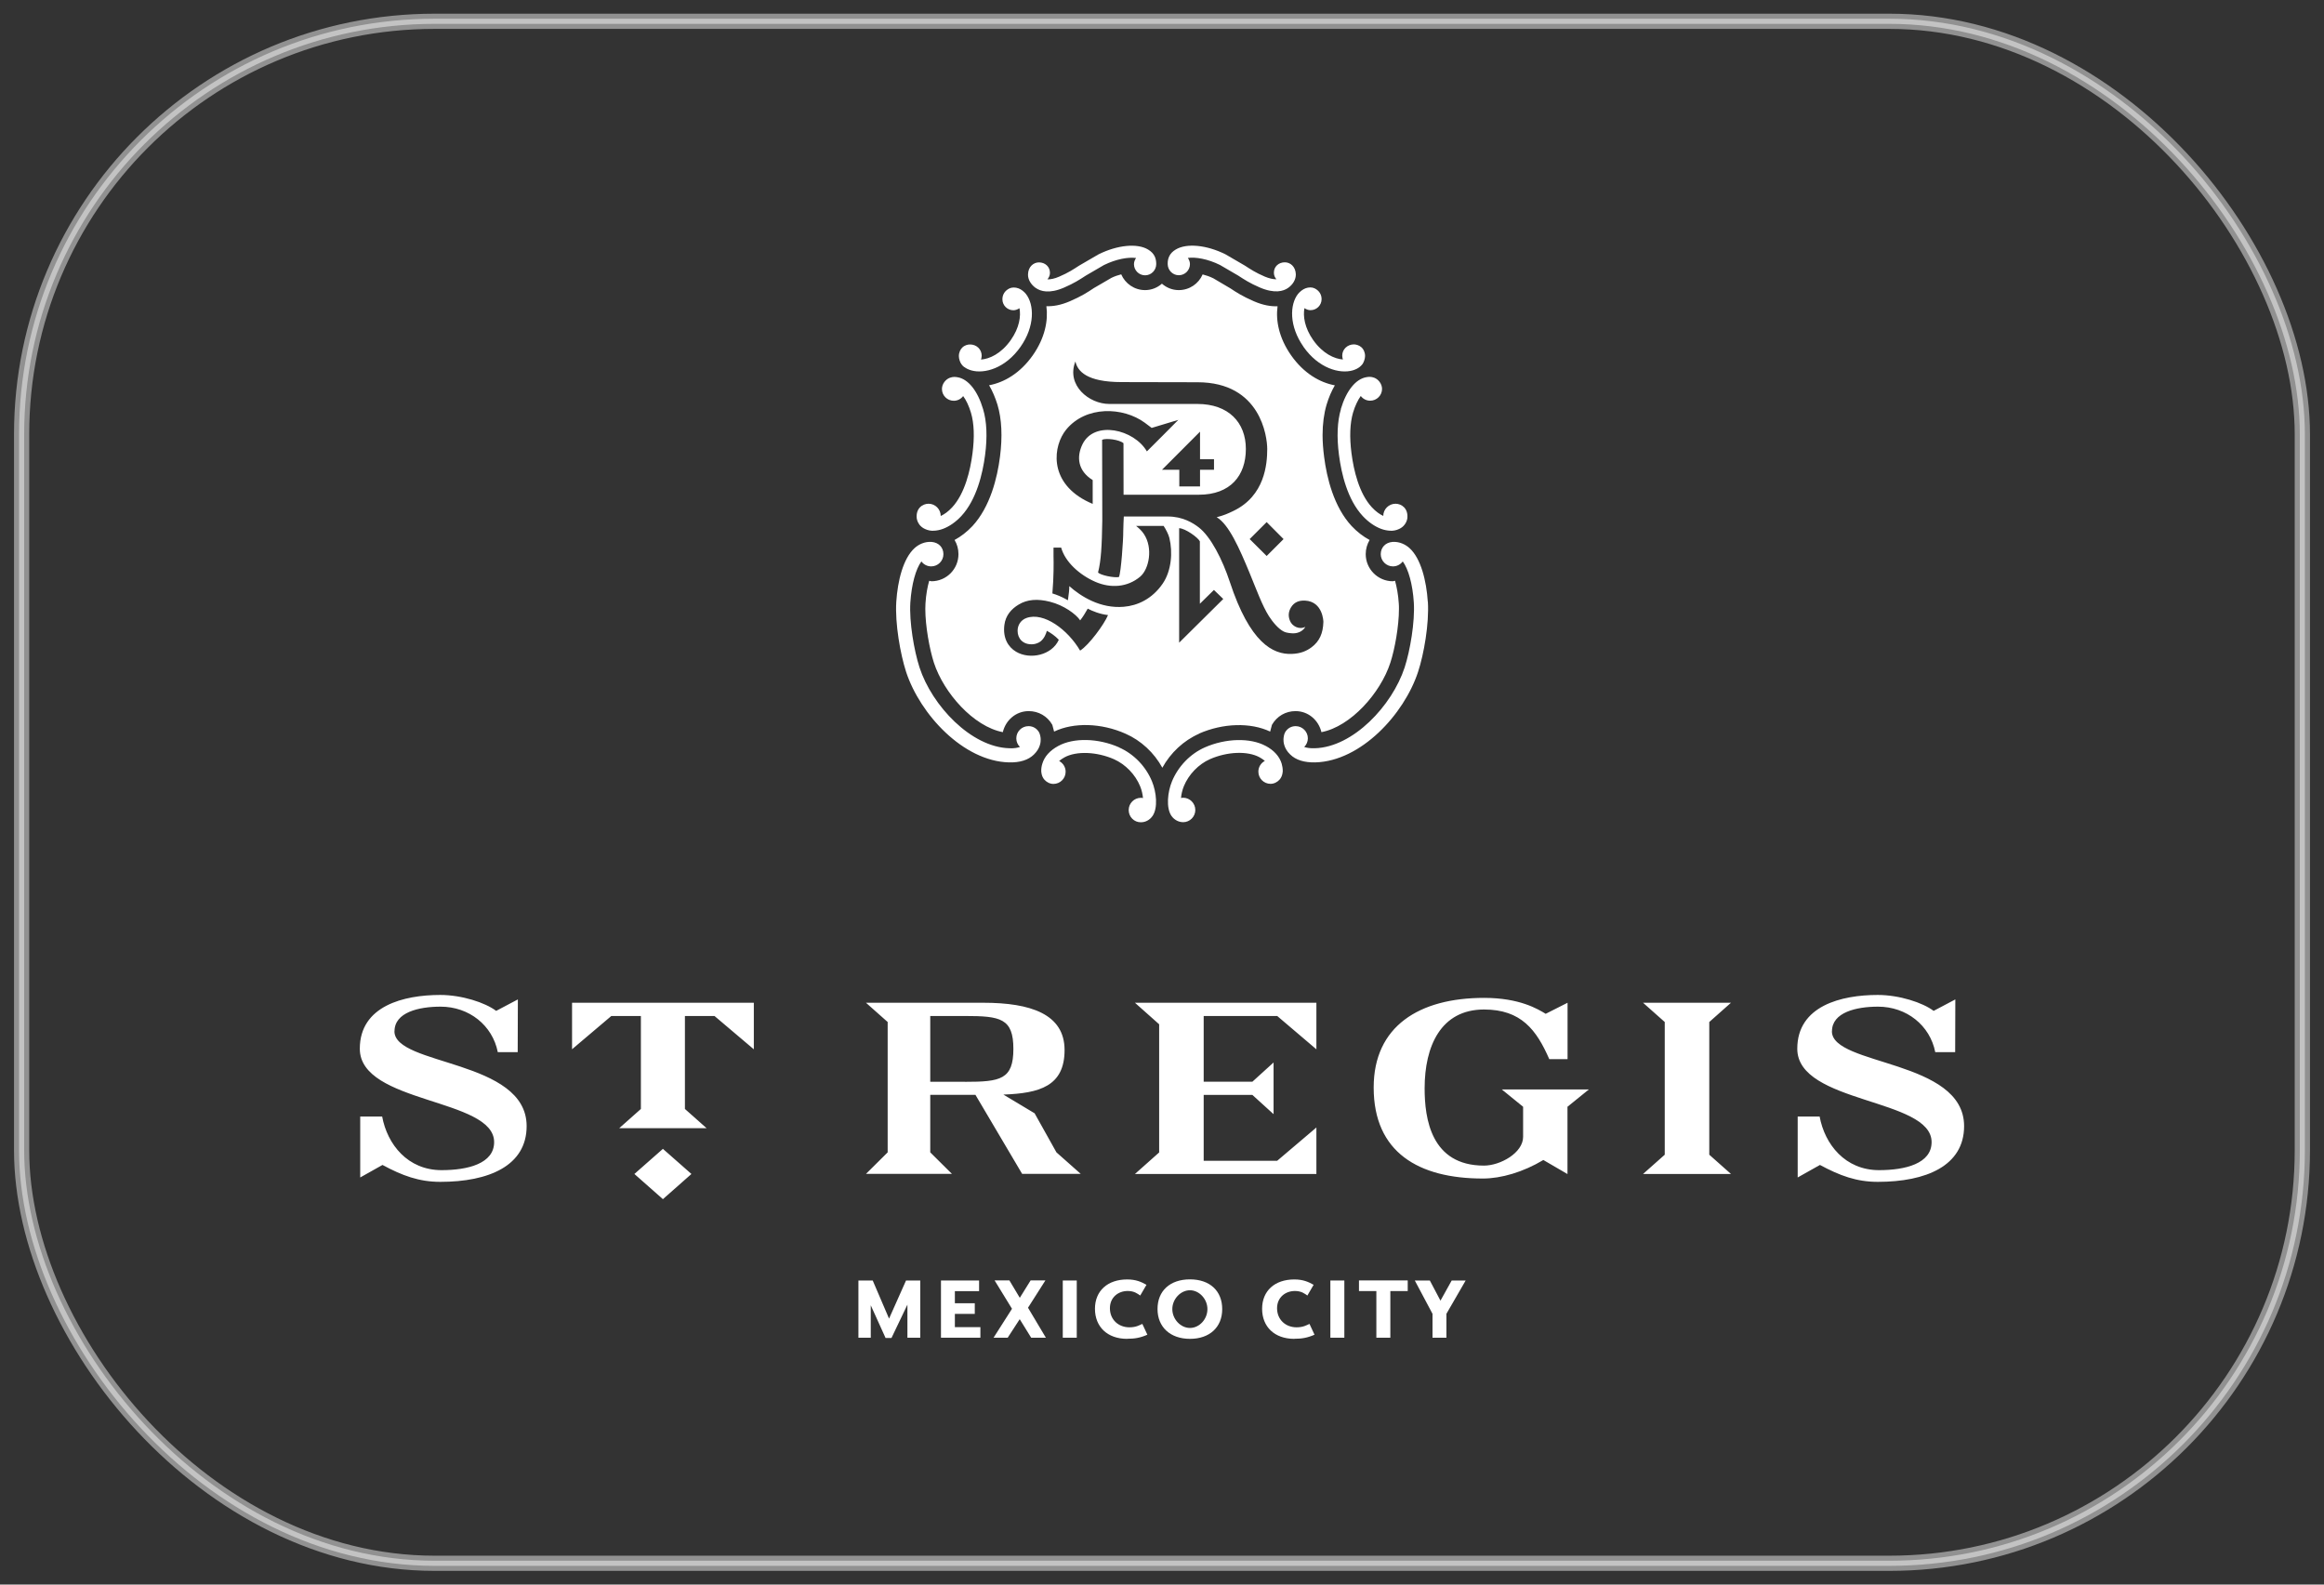 <svg viewBox="0 0 286 195" xmlns="http://www.w3.org/2000/svg" id="Layer_1"><rect x="0" y="0" width="286" height="195" fill="#333333" stroke="none"/><defs><style>.cls-1{stroke-miterlimit:10;}.cls-1,.cls-2{fill:none;opacity:.46;stroke:#fff;stroke-width:1.25px;}.cls-3{fill:#fff;}</style></defs><path d="M143.08,71.83c-1.31,1.9-3.11,2.7-4.78,2.84-2.88.25-5.28-1.27-6.71-2.54.01.37-.05.92-.17,1.74-.75-.44-1.41-.69-1.91-.84.18-2.09.16-3.83.14-4.56v-1.08h.94c.48,1.74,2.24,3.36,4.23,4.22,1.86.8,3.92.68,5.5-.65,1.09-.93,1.61-3.53.44-5.26-.23-.35-.56-.67-.95-.98h3.39c.3.45.61,1.07.71,1.49.42,1.72.27,4.02-.83,5.62M132.92,80.06c-1.51-2.57-4.46-4.78-6.6-4.01-.73.26-1.1.93-1.09,1.59,0,.89.62,1.74,1.91,1.64.27-.02.69-.16.93-.36.45-.37.66-.92.76-1.29.43.22,1.02.62,1.47,1.1-.84,1.9-3.55,2.49-5.26,1.47-.96-.57-1.64-1.66-1.44-3.28.15-1.21.89-2,1.76-2.52,1.05-.64,2.31-.74,3.85-.35,1.71.43,3.2,1.52,3.72,2.29.3-.37.67-.96.93-1.44.55.29,1.49.68,2.5.79-.49,1.17-2.35,3.69-3.43,4.37M131.19,52.89c2.44-3,7.03-2.82,9.69-.87.11.08.74.55.85.64l3.28-.99s-3.85,3.88-3.87,3.88c-1.56-2.71-6.47-3.87-7.93-.87-.75,1.54-.58,3.26,1.26,4.4v2.93c-.31-.14-.62-.27-.91-.43-4.55-2.43-3.94-6.75-2.37-8.69M149.4,56.51v1.3h-1.72v2.05s-2.55,0-2.55,0v-2.05h-2.13l4.68-4.69v3.39h1.72ZM132.35,44.51c.27,1.16,1.37,2.51,5.69,2.51,4.74,0,8.47.02,9.33.02,7.8,0,8.58,6.74,8.58,8.21,0,1.85-.29,5.77-4.17,7.63-.67.32-1.15.54-2.05.77,1.49.87,2.79,3.81,4.07,6.91.82,1.99,1.53,3.96,2.36,5.27.48.74,1.17,1.57,1.84,1.9.31.15.75.19,1.1.21.8.01,1.31-.39,1.54-.8-.76.39-1.63-.08-1.89-.74-.26-.62-.17-1.18.14-1.68.38-.61.97-.85,1.72-.81,2.22.12,2.25,2.62,2.25,2.62-.04,1.41-.48,2.39-1.45,3.12-.63.47-1.36.78-2.43.82-2.34.1-5.17-1.38-7.63-8.85-.91-2.75-2.34-5.58-3.84-6.73-.7-.54-1.97-1.33-3.79-1.33h-5.42s-.08,1.5-.07,1.87c.02.85-.27,5.06-.53,5.58-.63.12-2.28-.23-2.57-.56.37-1.45.47-3.23.52-6.34,0-.42,0-.59,0-.59,0,0-.02-9.39-.02-9.4.48-.23,2.11-.03,2.63.42,0,.01.01,6.34.01,6.34,0,0,6.51,0,9.26,0,3.9,0,5.79-2.36,5.79-5.63s-2.14-5.54-5.97-5.54h-10.84c-2.49,0-5.3-2.29-4.18-5.2M157.96,66.34l-2.08,2.08-2.09-2.08,2.09-2.09,2.08,2.09ZM145.11,79.08v-14.08c.76.02,2.34,1.16,2.55,1.62v7.68l1.73-1.7,1.15,1.11-5.43,5.38ZM147.53,90.29c2.99-1.32,6.38-1.4,8.78-.26.11-.42.22-.83.22-.83.6-1.06,1.69-1.69,2.9-1.69,1.58,0,2.84,1.12,3.19,2.59,3.61-.69,7.27-4.82,8.48-8.54.55-1.67,1.06-4.52,1.06-6.62,0-.24,0-.46-.02-.67-.07-1.14-.26-2.07-.46-2.8-.1,0-.18.06-.27.06-1.84,0-3.34-1.5-3.34-3.34,0-.64.18-1.23.48-1.74-.79-.42-1.54-1-2.21-1.71-2.2-2.37-3.06-5.94-3.39-8.52-.12-.94-.19-1.83-.19-2.68,0-1.38.17-2.63.49-3.73.27-.91.62-1.7,1.02-2.39-1.83-.34-3.81-1.46-5.38-3.69h0c-1.5-2.14-1.91-4.29-1.67-6.04-.81.03-1.77-.12-2.92-.62-1.39-.6-2.22-1.14-2.86-1.57,0,0-2.12-1.24-2.12-1.25-.48-.24-.91-.37-1.32-.48-.49,1.14-1.62,1.93-2.94,1.93-.79,0-1.51-.3-2.07-.79-.56.49-1.28.79-2.07.79-1.32,0-2.45-.8-2.94-1.94-.38.1-.77.22-1.2.43,0,0-2.23,1.3-2.15,1.25-.76.51-1.55,1.02-2.94,1.62-1.15.5-2.11.65-2.92.62.24,1.75-.17,3.9-1.67,6.04-1.57,2.23-3.55,3.35-5.38,3.69.41.7.75,1.49,1.03,2.39.53,1.77.63,3.93.31,6.41-.33,2.58-1.2,6.16-3.39,8.53-.67.71-1.42,1.29-2.2,1.71.31.51.48,1.1.48,1.74,0,1.85-1.49,3.34-3.33,3.34-.1,0-.18-.06-.27-.06-.21.72-.39,1.66-.46,2.79-.01.21-.02.44-.02.67,0,2.11.52,4.96,1.06,6.63,1.22,3.72,4.87,7.85,8.48,8.54.35-1.47,1.61-2.59,3.19-2.59,1.21,0,2.3.63,2.9,1.69,0,0,.11.41.22.83,2.4-1.15,5.8-1.07,8.79.26,1.91.84,3.52,2.34,4.53,4.19,1.02-1.85,2.62-3.35,4.53-4.19M175.71,74.05c-.17-2.59-.85-5.32-2.24-6.59-.48-.44-1.25-.84-2.12-.77-.87.08-1.43.7-1.43,1.51s.67,1.5,1.5,1.5c.5,0,.93-.24,1.21-.61.69.94,1.22,2.81,1.36,5.06.15,2.38-.46,5.93-1.13,7.99-1.54,4.7-6.34,9.81-11.05,9.94-.58.02-1-.05-1.31-.16.28-.27.45-.65.45-1.06,0-.83-.68-1.5-1.5-1.5-.57,0-1.04.3-1.3.76-.14.24-.19.64-.2.84,0,.2,0,.42.11.77.11.35.32.74.72,1.12.69.68,1.74,1,3.09.97,5.6-.15,10.92-5.9,12.64-11.13.72-2.18,1.38-5.95,1.21-8.64M126.57,89.36c-.83,0-1.5.67-1.5,1.5,0,.42.17.79.45,1.06-.31.11-.73.19-1.31.16-4.71-.13-9.52-5.25-11.05-9.94-.67-2.06-1.28-5.61-1.13-7.99.15-2.26.67-4.13,1.36-5.06.27.37.71.61,1.21.61.82,0,1.5-.67,1.5-1.5s-.57-1.43-1.44-1.51c-.87-.07-1.63.32-2.12.77-1.39,1.27-2.07,3.99-2.24,6.59-.17,2.68.5,6.45,1.21,8.64,1.72,5.23,7.04,10.98,12.64,11.13,1.35.04,2.4-.29,3.09-.97.39-.38.61-.77.72-1.12.11-.34.11-.56.11-.77,0-.2-.07-.6-.2-.84-.26-.46-.73-.76-1.3-.76M113.12,64.53c.18.24.42.44.72.57.34.16.71.24,1.12.21.35-.02.72-.09,1.09-.23.78-.29,1.57-.84,2.26-1.58,1.86-2.01,2.62-5.19,2.92-7.51.29-2.22.21-4.13-.25-5.65-.67-2.26-1.83-3.68-3.11-3.91-.32-.06-.59-.08-.98.06-.51.19-.97.74-.97,1.38,0,.8.65,1.45,1.46,1.45.47,0,.89-.23,1.15-.58.37.5.71,1.21.96,2.05.39,1.31.45,3,.19,5-.27,2.09-.93,4.94-2.51,6.65-.48.52-.96.85-1.4,1.06h0c0-.83-.67-1.51-1.5-1.51-.73,0-1.59.57-1.45,1.81.05.28.15.51.31.73M137.72,91.97c-2.58-1.14-5.59-1.21-7.49-.17-1.03.56-1.69,1.3-1.95,2.16-.09.28-.15.6-.14.91,0,.02,0,.66.4,1.09.27.3.67.51,1.1.51.83,0,1.5-.67,1.5-1.5,0-.58-.33-1.07-.8-1.32.17-.15.39-.3.66-.45,1.47-.8,3.97-.7,6.09.23,1.41.63,2.62,1.87,3.22,3.33.2.49.31,1,.35,1.45-.08-.02-.16-.03-.26-.03-.83,0-1.5.68-1.5,1.51s.67,1.51,1.5,1.5c.8,0,1.27-.53,1.44-.78.68-1,.47-2.94-.07-4.25-.76-1.85-2.24-3.38-4.05-4.18M127.47,35.44c.59.41,1.66.74,3.48-.05,1.23-.53,1.93-.99,2.67-1.47l2.23-1.3c1.52-.75,3.01-1,3.96-.87-.15.22-.26.47-.26.76,0,.75.61,1.37,1.37,1.37s1.36-.62,1.37-1.37c0-.38-.06-.71-.21-1-.16-.3-.39-.56-.79-.8-1.32-.8-3.77-.57-6.1.59l-2.39,1.39c-.71.46-1.32.87-2.44,1.35-.57.25-1.06.35-1.46.34.19-.24.31-.48.31-.81,0-.75-.6-1.28-1.35-1.28-.67,0-1.33.53-1.35,1.48-.02.65.38,1.26.95,1.67M118.68,45.17c.23.18.49.3.85.41,1.61.46,4.2-.25,6.06-2.9,1.79-2.55,1.69-5.19.67-6.5-.24-.3-.57-.56-.91-.69-.4-.15-.82-.14-1.12,0-.54.26-.87.73-.87,1.34,0,.75.61,1.35,1.35,1.35.28,0,.53-.11.75-.25.19.96,0,2.4-1.07,3.92-1.19,1.69-2.63,2.32-3.66,2.4.04-.13.08-.34.08-.48,0-.79-.65-1.39-1.44-1.38-.28,0-.65.09-.95.38-.22.21-.42.59-.42,1.05,0,.33.15.78.32,1,.1.15.22.26.35.36M165.02,50.34c-.45,1.52-.53,3.43-.24,5.65.3,2.32,1.05,5.5,2.92,7.51.69.74,1.48,1.29,2.26,1.58.37.14.74.21,1.09.23.41.03.78-.05,1.12-.21.3-.13.54-.33.71-.57.16-.22.26-.45.31-.73.14-1.24-.72-1.81-1.45-1.81-.83,0-1.51.68-1.51,1.5h0c-.43-.2-.92-.54-1.4-1.06-1.58-1.71-2.24-4.55-2.51-6.65-.26-2.01-.19-3.69.19-5,.25-.84.59-1.54.95-2.05.27.35.68.58,1.16.58.8,0,1.46-.65,1.46-1.45,0-.63-.46-1.19-.97-1.38-.39-.14-.66-.12-.98-.06-1.29.23-2.45,1.65-3.12,3.91M160.41,42.68c1.86,2.65,4.45,3.36,6.06,2.9.36-.11.62-.24.84-.41.13-.1.25-.22.36-.36.16-.22.32-.67.32-1,0-.46-.19-.83-.42-1.05-.31-.28-.67-.37-.95-.38-.79,0-1.44.6-1.44,1.38,0,.14.04.36.08.48-1.03-.08-2.46-.7-3.66-2.4-1.06-1.51-1.26-2.96-1.07-3.92.22.15.47.25.75.25.75,0,1.36-.61,1.36-1.35,0-.61-.33-1.08-.87-1.34-.3-.14-.71-.15-1.11,0-.34.13-.67.39-.92.69-1.02,1.3-1.12,3.95.67,6.5M155.77,91.8c-1.9-1.03-4.91-.96-7.49.17-1.81.8-3.28,2.33-4.05,4.18-.54,1.31-.75,3.25-.07,4.25.17.25.65.77,1.44.78.83,0,1.5-.68,1.5-1.5s-.67-1.51-1.5-1.51c-.09,0-.17.01-.26.03.04-.45.15-.95.35-1.45.6-1.45,1.8-2.7,3.22-3.33,2.12-.93,4.62-1.03,6.09-.23.27.15.49.3.66.45-.48.25-.8.75-.8,1.32,0,.83.67,1.5,1.5,1.5.43,0,.83-.21,1.1-.51.4-.43.4-1.07.4-1.09,0-.31-.06-.63-.14-.91-.27-.86-.92-1.6-1.96-2.16M145.07,33.87c.76,0,1.37-.62,1.37-1.37,0-.29-.11-.54-.26-.76.95-.13,2.45.12,3.96.87l2.23,1.3c.74.48,1.43.94,2.67,1.47,1.82.78,2.9.46,3.48.05.57-.4.96-1.01.95-1.67-.03-.95-.68-1.48-1.35-1.48-.76,0-1.35.52-1.35,1.28,0,.33.12.58.31.81-.39,0-.89-.1-1.45-.34-1.12-.48-1.73-.89-2.44-1.35l-2.39-1.39c-2.34-1.16-4.78-1.38-6.1-.59-.4.24-.64.5-.79.8-.15.29-.22.61-.21,1,.01.75.61,1.37,1.37,1.37" class="cls-3"></path><path d="M118.76,133.12h-4.28v-8.09h4.28c4.35,0,5.95.28,5.95,4.05s-1.6,4.05-5.95,4.05M127.3,136.99l-3.82-2.29c4.46-.16,7.53-1.04,7.53-5.48s-4.2-5.82-10-5.82h-14.44l2.67,2.37v16.04l-2.67,2.65h10.58l-2.67-2.65v-7.08h5.56l5.75,9.73h7.21l-2.99-2.65-2.7-4.83ZM148.13,142.85v-8.11h5.99l2.61,2.37v-6.36l-2.61,2.37h-5.99v-8.09h9.05l4.82,4.1v-5.73h-22.33l2.98,2.65v15.77l-2.98,2.65h22.33v-5.72l-4.83,4.1h-9.05ZM213.02,123.4h-10.82l2.67,2.37v16.33l-2.67,2.37h10.82l-2.67-2.37v-16.33l2.67-2.37ZM225.45,126.91c0-2.34,3.01-3.03,5.67-3.03,3.51,0,6.39,2.3,7.04,5.6h2.45l.02-6.49-2.67,1.41c-1.35-1.02-4.23-1.96-6.88-1.96-4.47,0-9.9,1.33-9.9,6.62,0,6.79,16.53,6.06,16.53,11.49,0,2.64-3.23,3.45-6.47,3.45-4.17,0-6.68-3.18-7.31-6.6h-2.7v7.5l2.74-1.54c2.43,1.31,4.49,2.08,7.12,2.08,5.94,0,10.62-1.97,10.62-6.86,0-8.22-16.27-7.4-16.27-11.67M184.82,134.07l2.62,2.13v3.7c0,1.97-2.8,3.54-4.82,3.54-6.52,0-7.3-5.8-7.3-9.51,0-5.18,1.99-9.7,7.31-9.7,4.57,0,6.46,2.51,8.03,6.11h2.25v-6.94l-2.69,1.36c-.96-.58-3.2-1.96-7.58-1.96-7.99,0-13.59,3.49-13.59,11.03,0,7.99,5.54,11.2,13.43,11.2,2.26,0,4.97-.79,7.45-2.28l2.97,1.73v-8.28s2.63-2.13,2.63-2.13h-10.73ZM78.07,144.47l3.51,3.1,3.51-3.1-3.51-3.09-3.51,3.09ZM70.39,129.13l4.84-4.1h3.64v11.44l-2.67,2.37h10.76l-2.67-2.37v-11.44h3.64l4.84,4.1v-5.73h-22.37v5.73ZM48.55,126.91c0-2.34,3-3.03,5.67-3.03,3.51,0,6.39,2.3,7.04,5.6h2.45l.02-6.49-2.67,1.41c-1.35-1.02-4.23-1.96-6.88-1.96-4.47,0-9.9,1.33-9.9,6.62,0,6.79,16.53,6.06,16.53,11.49,0,2.64-3.23,3.45-6.47,3.45-4.17,0-6.68-3.18-7.31-6.6h-2.7v7.5l2.74-1.54c2.43,1.31,4.49,2.08,7.12,2.08,5.95,0,10.62-1.97,10.62-6.86,0-8.22-16.27-7.4-16.27-11.67" class="cls-3"></path><path d="M111.67,164.62v-4.07l-1.96,4.1h-.73l-1.82-4.02v3.99h-1.52v-7.04h1.76l2.01,4.69,2.09-4.69h1.75v7.04h-1.58Z" class="cls-3"></path><path d="M115.8,164.62v-7.04h4.69v1.31h-2.98v1.49h2.45v1.31h-2.45v1.63h3.14v1.3h-4.85Z" class="cls-3"></path><path d="M126.9,164.62l-1.41-2.28-1.48,2.28h-1.74l2.27-3.56-2.14-3.49h1.82l1.28,2.14,1.33-2.14h1.82l-2.14,3.36,2.2,3.69h-1.82Z" class="cls-3"></path><path d="M130.79,164.62v-7.04h1.72v7.04h-1.72Z" class="cls-3"></path><path d="M138.71,164.76c-2.44,0-3.96-1.49-3.96-3.7s1.56-3.61,3.96-3.61c1.09,0,1.74.3,2.38.66l-.77,1.32c-.32-.22-.73-.56-1.54-.56-1.18,0-2.19.79-2.19,2.12,0,1.41,1.05,2.35,2.4,2.35.82,0,1.23-.26,1.59-.42l.62,1.33c-.89.39-1.56.5-2.48.5Z" class="cls-3"></path><path d="M146.44,164.76c-2.43,0-3.99-1.46-3.99-3.66-.01-2.24,1.54-3.66,3.99-3.66s3.97,1.42,3.97,3.66-1.56,3.66-3.97,3.66ZM146.44,158.78c-1.15,0-2.17,1.08-2.17,2.32s1.02,2.32,2.17,2.32,2.15-1.07,2.15-2.32-1.02-2.32-2.15-2.32Z" class="cls-3"></path><path d="M159.28,164.76c-2.44,0-3.96-1.49-3.96-3.7s1.56-3.61,3.96-3.61c1.09,0,1.74.3,2.38.66l-.77,1.32c-.31-.22-.73-.56-1.53-.56-1.18,0-2.2.79-2.2,2.12,0,1.41,1.05,2.35,2.4,2.35.82,0,1.23-.26,1.59-.42l.62,1.33c-.89.39-1.56.5-2.48.5Z" class="cls-3"></path><path d="M163.72,164.62v-7.04h1.72v7.04h-1.72Z" class="cls-3"></path><path d="M171.1,158.88v5.74h-1.72v-5.74h-2.14v-1.31h6v1.31h-2.14Z" class="cls-3"></path><path d="M178,161.68v2.94h-1.71v-2.94l-2.18-4.1h1.85l1.31,2.48,1.38-2.48h1.72l-2.37,4.1Z" class="cls-3"></path><rect ry="51.14" rx="51.14" height="190.38" width="281.3" y="2.31" x="2.35" class="cls-1"></rect><rect ry="50.51" rx="50.51" height="189.14" width="280.05" y="2.93" x="2.97" class="cls-2"></rect></svg>